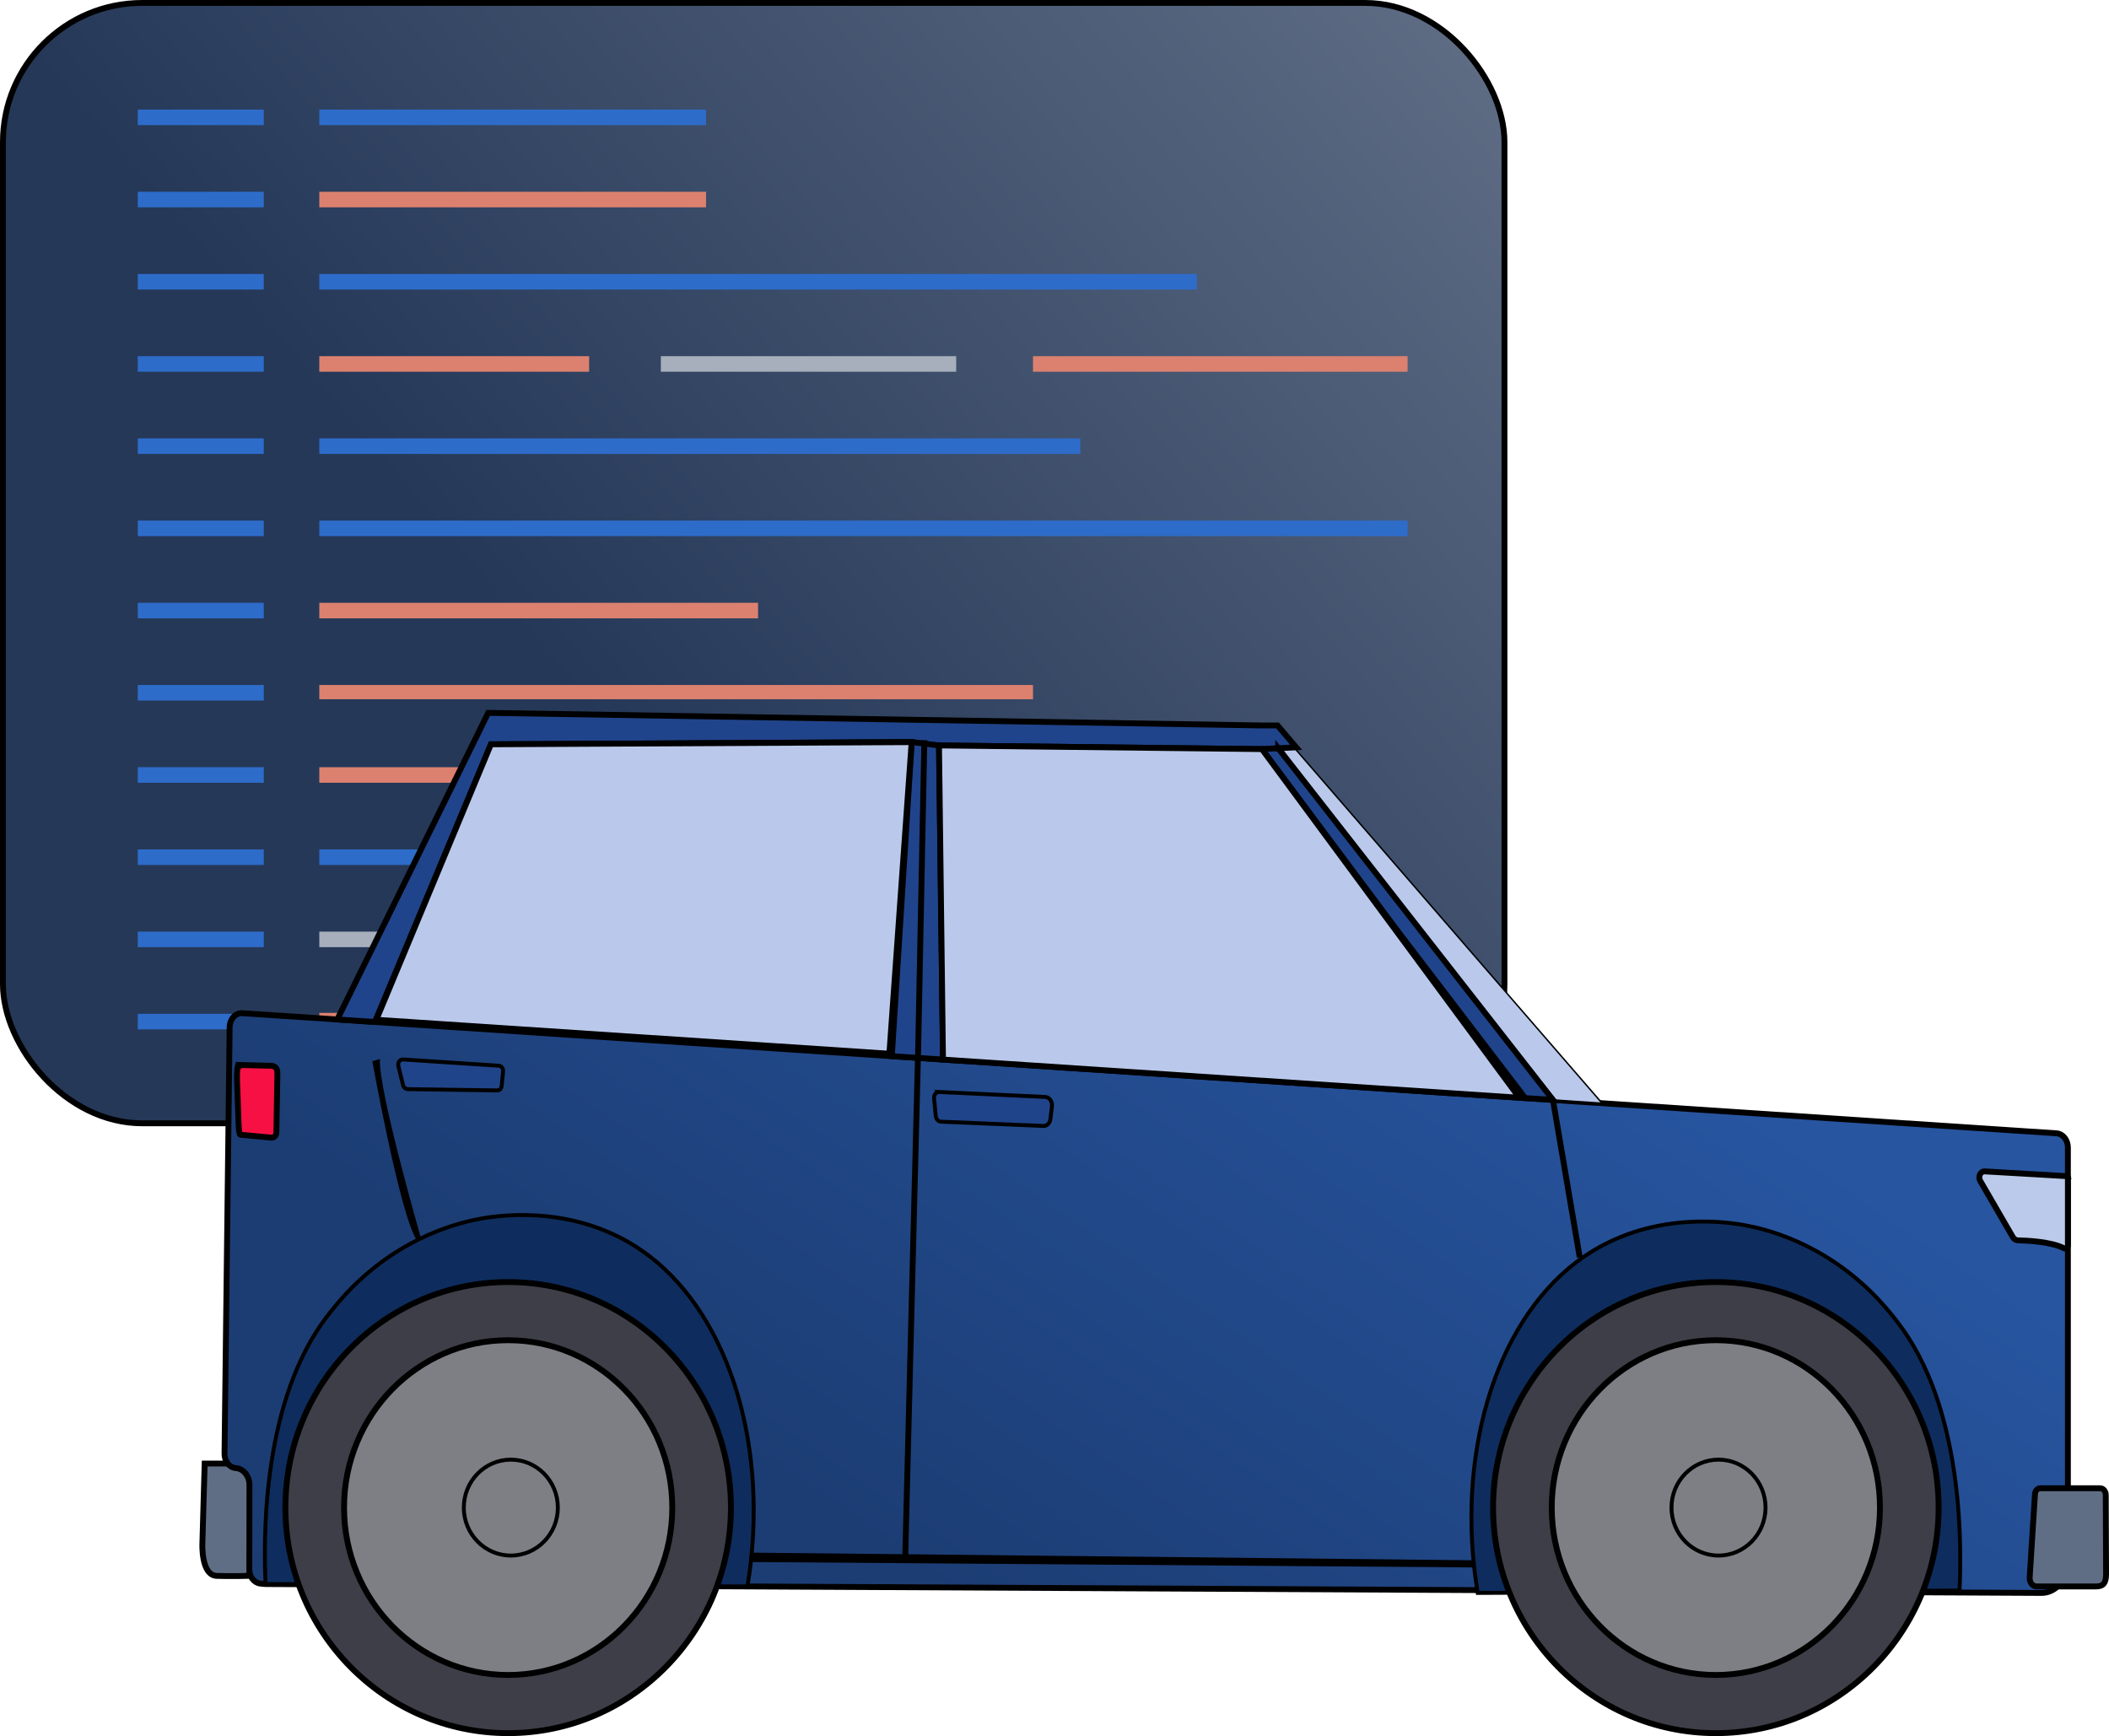 <?xml version="1.0" encoding="UTF-8"?><svg id="a" xmlns="http://www.w3.org/2000/svg" xmlns:xlink="http://www.w3.org/1999/xlink" viewBox="0 0 1078.19 887.61"><defs><style>.d{fill:#3d3e47;}.d,.e,.f,.g,.h,.i,.j,.k,.l,.m,.n,.o,.p{stroke:#000;stroke-miterlimit:10;}.d,.e,.h,.i,.k,.l,.m,.o,.p{stroke-width:3px;}.e{fill:#20448b;}.f,.g,.j{stroke-width:2px;}.f,.i{fill:#7e7e85;}.g{fill:#0e2d5e;}.h{fill:url(#c);}.q{fill:#2e6cca;}.j{fill:#20448a;}.k{fill:#606e85;}.l{fill:url(#b);}.m{fill:#bbcaea;}.n{stroke-width:.75px;}.n,.p{fill:#bac9eb;}.r{fill:#a7afbc;}.s{fill:#dc816f;}.o{fill:#f61044;}</style><linearGradient id="b" x1="725.26" y1="-1.98" x2="25.84" y2="594.46" gradientUnits="userSpaceOnUse"><stop offset="0" stop-color="#5d6b83"/><stop offset=".61" stop-color="#253858"/></linearGradient><linearGradient id="c" x1="350.2" y1="1007.85" x2="888.9" y2="225.16" gradientUnits="userSpaceOnUse"><stop offset=".25" stop-color="#1c3d74"/><stop offset=".71" stop-color="#2755a0"/></linearGradient></defs><g><rect class="l" x="1.5" y="1.5" width="767.63" height="572.81" rx="71.18" ry="71.18"/><rect class="q" x="70.43" y="56.02" width="64.42" height="7.95"/><rect class="q" x="70.43" y="98.05" width="64.42" height="7.95"/><rect class="q" x="70.43" y="140.08" width="64.42" height="7.95"/><rect class="q" x="70.43" y="182.1" width="64.42" height="7.95"/><rect class="q" x="70.43" y="224.13" width="64.42" height="7.95"/><rect class="q" x="70.43" y="266.16" width="64.42" height="7.95"/><rect class="q" x="70.43" y="308.19" width="64.42" height="7.95"/><rect class="q" x="70.43" y="350.22" width="64.42" height="7.95"/><rect class="q" x="70.43" y="392.25" width="64.42" height="7.95"/><rect class="q" x="70.43" y="434.28" width="64.42" height="7.95"/><rect class="q" x="70.43" y="476.31" width="64.42" height="7.95"/><rect class="q" x="70.43" y="518.34" width="64.42" height="7.95"/><rect class="q" x="163.24" y="56.02" width="197.72" height="7.95"/><rect class="s" x="163.24" y="98.05" width="197.72" height="7.95"/><rect class="q" x="163.24" y="140.08" width="448.62" height="7.95"/><rect class="s" x="163.24" y="182.1" width="137.95" height="7.95"/><rect class="q" x="163.24" y="224.13" width="389.05" height="7.95"/><rect class="q" x="163.24" y="266.16" width="556.38" height="7.95"/><rect class="s" x="163.24" y="308.19" width="224.31" height="7.95"/><rect class="s" x="163.24" y="350.22" width="364.87" height="7.29"/><rect class="s" x="163.24" y="392.25" width="224.31" height="7.95"/><rect class="q" x="163.24" y="434.28" width="224.31" height="7.95"/><rect class="r" x="163.24" y="476.31" width="556.38" height="7.95"/><rect class="s" x="163.24" y="517.85" width="222.08" height="7.95"/><rect class="r" x="337.85" y="182.1" width="150.99" height="7.95"/><rect class="s" x="528.1" y="182.1" width="191.51" height="7.95"/><rect class="q" x="413.34" y="517.85" width="114.76" height="7.95"/></g><path class="k" d="M116.42,748.27h-11.79l-1.17,40.81s-.78,16.4,7.39,16.63c8.16,.23,15.55,0,15.55,0l25.27-30.72-26.04-32.8-9.2,6.08Z"/><path class="h" d="M135.79,809.87l907.83,4.55c7.48,.04,13.56-7.16,13.56-16.05v-211.66c0-3.87-2.55-7.07-5.8-7.28l-927.51-61.42c-3.47-.23-6.4,3.01-6.47,7.13l-2.62,218.02c-.07,3.9,2.46,7.17,5.73,7.42h0s.07,0,.1,0c3.89,.3,6.93,4.12,6.93,8.76l-.07,42.9c-.05,3.79,2.35,6.99,5.53,7.37l1.52,.18c.43,.05,.86,.08,1.29,.08Z"/><path class="g" d="M1001.78,813.19c.92-19.62,2.58-88.47-28.64-133.05-6.33-9.04-13.81-16.8-14.25-17.25-27.24-28.05-57.34-34.83-67.9-36.65-11-1.9-50.99-7.09-85.45,19.32-41.51,31.82-61.6,99.23-50.09,168.86l246.32-1.23Z"/><path class="g" d="M135.79,809.87c-.92-19.62-2.58-88.47,28.64-133.05,6.33-9.04,13.81-16.8,14.25-17.25,27.24-28.05,57.34-34.83,67.9-36.65,11-1.9,50.99-7.09,85.45,19.32,41.51,31.82,61.6,99.23,50.09,168.86l-246.32-1.23Z"/><ellipse class="d" cx="259.79" cy="770.79" rx="113.89" ry="115.32"/><ellipse class="i" cx="259.79" cy="770.79" rx="83.9" ry="85.58"/><ellipse class="f" cx="261.15" cy="770.79" rx="24.04" ry="24.52"/><ellipse class="d" cx="877.2" cy="770.79" rx="113.89" ry="115.32"/><ellipse class="i" cx="877.2" cy="770.79" rx="83.9" ry="85.58"/><ellipse class="f" cx="878.56" cy="770.79" rx="24.04" ry="24.52"/><polygon class="n" points="653.09 382.08 661.47 382.08 819.03 564.04 795.17 562.43 653.09 382.08"/><path class="e" d="M653.47,382.56l9.16-.48-9.53-11.19h-8.74l-394.78-6.42-77.15,156.75,19.22,1.27,59.34-141.95,215.04-1.17s.05,.03,.05,.06l-10.16,160.56,26.18,1.73-2.04-160.6,165.08,1.87,69.97,93.78,64.62,84.65,14.19,.9-140.45-179.77Z"/><path d="M190.34,542.54s14.24,79.26,22.8,91.6l2.09-1.03s-21.91-75.94-21-91.65l-3.89,1.08Z"/><path class="j" d="M205.96,541.67l49.11,3.21c1.31,.09,2.29,1.47,2.13,3.02l-.75,7.38c-.13,1.27-1.04,2.22-2.12,2.21l-45.87-.64c-1.13-.02-2.12-.91-2.43-2.19l-2.36-9.56c-.44-1.77,.73-3.53,2.29-3.43Z"/><path class="j" d="M480.1,558.3l54.27,2.53c2.13,.1,3.72,2.37,3.42,4.89l-.79,6.46c-.25,2.06-1.77,3.56-3.52,3.49l-52.43-2.2c-1.37-.06-2.5-1.3-2.66-2.92l-.86-8.96c-.17-1.8,1.05-3.36,2.57-3.29Z"/><path class="m" d="M1057.18,601.36l-42.57-2.47c-2.15-.12-3.48,2.73-2.26,4.83l16.67,28.77c.59,1.02,1.56,1.64,2.61,1.66,4.5,.09,17.04,.66,23.5,4.04,.97,.51,2.05-.3,2.05-1.56v-35.28Z"/><polygon class="m" points="384.79 795.32 752.58 799.21 752.62 799.87 384.61 797.12 384.79 795.32"/><line class="m" x1="462.8" y1="795.32" x2="469.31" y2="539.61"/><line class="m" x1="807.62" y1="642.86" x2="793.92" y2="562.34"/><path class="o" d="M121.97,544.47l17.05,.45c.45,.2,2.84,.21,2.79,3.85l-.51,30.19c-.02,1.49-1.05,2.68-2.3,2.68h-.34l-15.83-1.5c-.39-.04-.73-2.13-.84-5.15l-.81-22.46c-.15-4.17,.25-8.29,.79-8.05Z"/><line class="m" x1="469.31" y1="540.88" x2="472.56" y2="378.43"/><line class="m" x1="480.05" y1="381.13" x2="466.07" y2="379.37"/><path class="i" d="M644.94,382.95l8.53-.39-8.53,.39Z"/><path class="k" d="M1073.66,760.9h-30.61c-1.5,0-2.72,1.45-2.72,3.23l-2.69,42.41c-.16,2.46,1.48,4.56,3.56,4.56h30.27c3.77,0,5.13-1.58,5.23-6.06l-.16-40.64c.04-1.92-1.26-3.51-2.88-3.51Z"/><polygon class="p" points="776.73 561.24 482.09 541.73 480.05 381.13 645.14 383 776.73 561.24"/><polygon class="p" points="454.67 538.74 192.38 521.37 250.98 380.54 466.07 379.43 454.67 538.74"/></svg>
